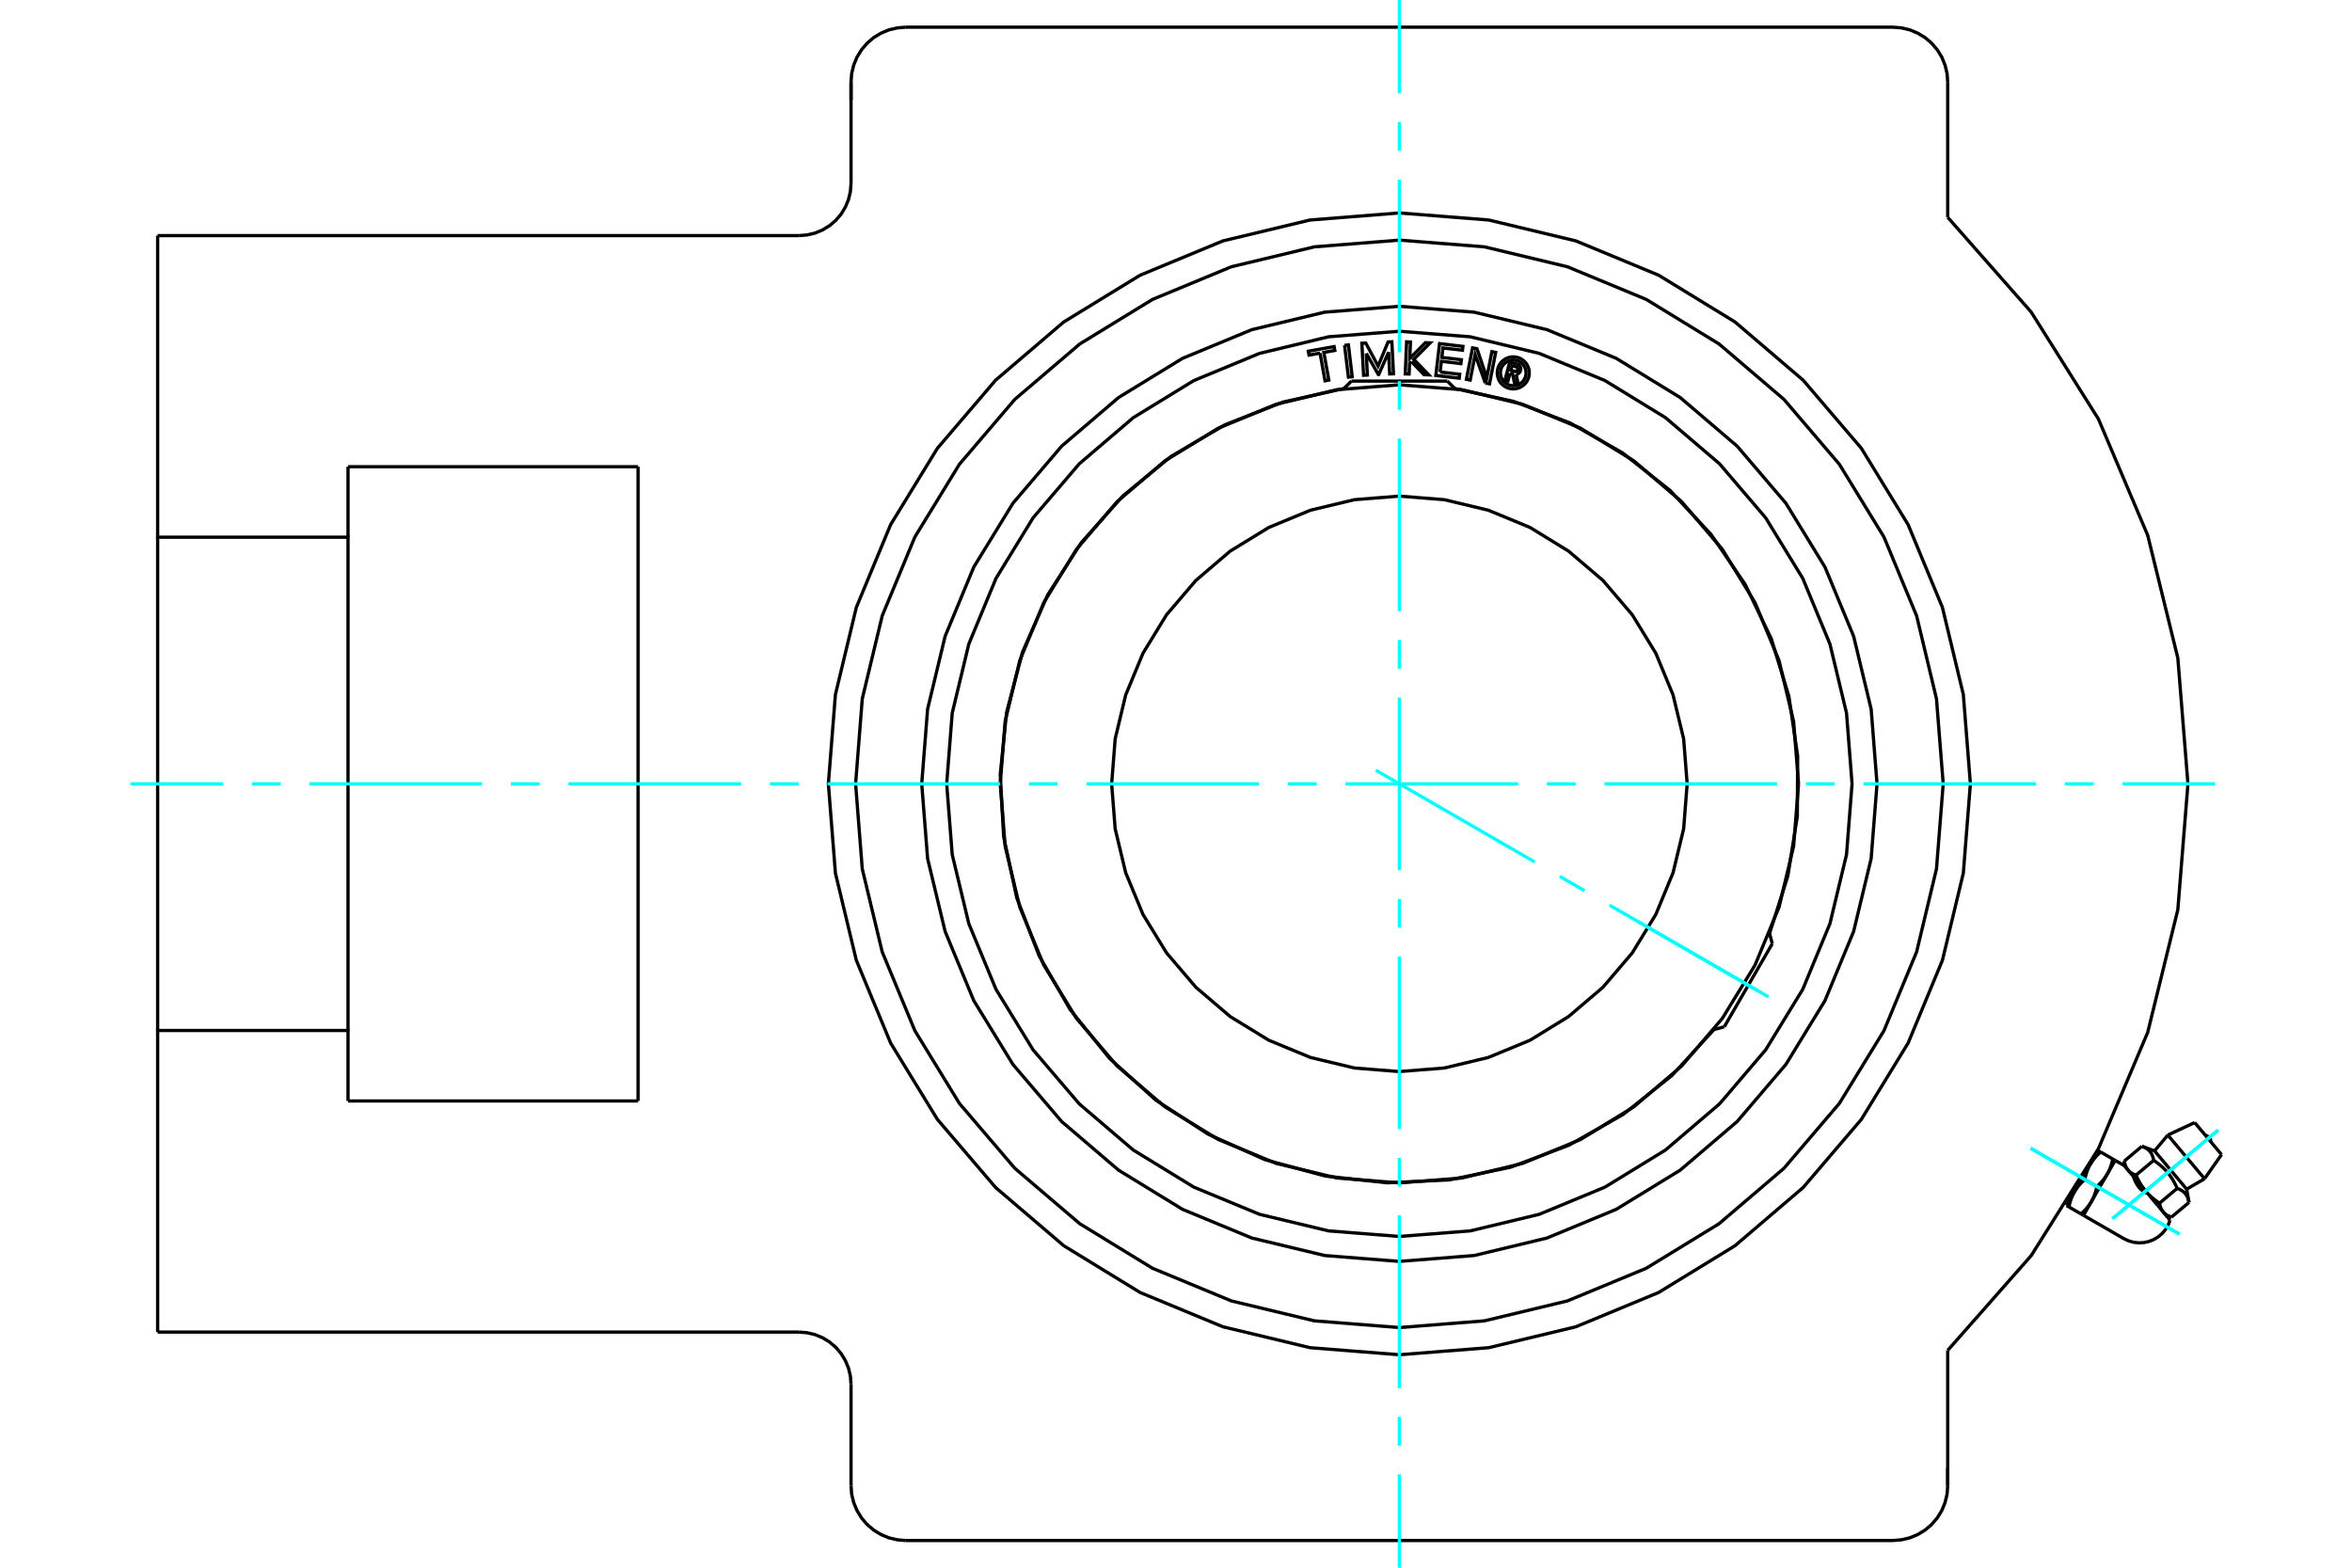 <?xml version="1.0" standalone="no"?>
<!DOCTYPE svg PUBLIC "-//W3C//DTD SVG 1.1//EN"
	"http://www.w3.org/Graphics/SVG/1.1/DTD/svg11.dtd">
<svg xmlns="http://www.w3.org/2000/svg" height="100%" width="100%" viewBox="0 0 36000 24000">
	<rect x="-1800" y="-1200" width="39600" height="26400" style="fill:#FFF"/>
	<g style="fill:none; fill-rule:evenodd" transform="matrix(1 0 0 1 0 0)">
		<g style="fill:none; stroke:#000; stroke-width:50; shape-rendering:geometricPrecision">
			<polyline points="27529,12000 27453,11044 27230,10112 26863,9226 26362,8409 25739,7680 25010,7057 24193,6556 23307,6190 22375,5966 21419,5891 20463,5966 19531,6190 18646,6556 17828,7057 17099,7680 16477,8409 15976,9226 15609,10112 15385,11044 15310,12000 15385,12956 15609,13888 15976,14774 16477,15591 17099,16320 17828,16943 18646,17444 19531,17810 20463,18034 21419,18109 22375,18034 23307,17810 24193,17444 25010,16943 25739,16320 26362,15591 26863,14774 27230,13888 27453,12956 27529,12000"/>
			<polyline points="25824,12000 25770,11311 25608,10639 25344,10000 24983,9411 24534,8885 24008,8437 23419,8075 22780,7811 22108,7650 21419,7595 20730,7650 20058,7811 19420,8075 18830,8437 18305,8885 17856,9411 17495,10000 17230,10639 17069,11311 17015,12000 17069,12689 17230,13361 17495,14000 17856,14589 18305,15115 18830,15563 19420,15925 20058,16189 20730,16350 21419,16405 22108,16350 22780,16189 23419,15925 24008,15563 24534,15115 24983,14589 25344,14000 25608,13361 25770,12689 25824,12000"/>
			<line x1="27127" y1="14447" x2="26392" y2="15719"/>
			<line x1="20685" y1="5834" x2="22153" y2="5834"/>
			<polyline points="29812,20673 31090,19222 32119,17585 32873,15805 33334,13927 33489,12000 33334,10073 32873,8195 32119,6415 31090,4778 29812,3327"/>
			<polyline points="30159,12000 30051,10633 29731,9299 29206,8032 28490,6863 27599,5820 26556,4929 25387,4213 24120,3688 22786,3368 21419,3260 20052,3368 18718,3688 17451,4213 16282,4929 15239,5820 14348,6863 13632,8032 13107,9299 12787,10633 12679,12000 12787,13367 13107,14701 13632,15968 14348,17137 15239,18180 16282,19071 17451,19787 18718,20312 20052,20632 21419,20740 22786,20632 24120,20312 25387,19787 26556,19071 27599,18180 28490,17137 29206,15968 29731,14701 30051,13367 30159,12000"/>
			<line x1="29812" y1="22474" x2="29812" y2="22745"/>
			<line x1="29812" y1="20673" x2="29812" y2="22745"/>
			<polyline points="28973,23584 29104,23573 29232,23543 29354,23492 29466,23424 29566,23338 29652,23238 29721,23126 29771,23004 29802,22876 29812,22745"/>
			<line x1="28973" y1="23584" x2="13865" y2="23584"/>
			<line x1="13026" y1="1526" x2="13026" y2="1255"/>
			<line x1="13026" y1="2809" x2="13026" y2="1255"/>
			<line x1="5327" y1="7145" x2="9766" y2="7145"/>
			<line x1="9766" y1="16855" x2="5327" y2="16855"/>
			<line x1="9766" y1="7145" x2="9766" y2="16855"/>
			<line x1="5327" y1="8224" x2="5327" y2="7145"/>
			<polyline points="5327,16855 5327,15776 2413,15776 2413,20393"/>
			<line x1="12228" y1="20393" x2="2413" y2="20393"/>
			<polyline points="13026,21191 13016,21066 12987,20944 12939,20829 12874,20722 12793,20627 12697,20545 12591,20480 12475,20432 12353,20403 12228,20393"/>
			<line x1="13026" y1="22745" x2="13026" y2="21191"/>
			<polyline points="13026,22745 13036,22876 13067,23004 13118,23126 13186,23238 13272,23338 13372,23424 13484,23492 13606,23543 13734,23573 13865,23584"/>
			<line x1="29812" y1="1255" x2="29812" y2="3327"/>
			<polyline points="29812,1255 29802,1124 29771,996 29721,874 29652,762 29566,662 29466,576 29354,508 29232,457 29104,427 28973,416"/>
			<line x1="13865" y1="416" x2="28973" y2="416"/>
			<polyline points="13865,416 13734,427 13606,457 13484,508 13372,576 13272,662 13186,762 13118,874 13067,996 13036,1124 13026,1255"/>
			<polyline points="12228,3607 12353,3597 12475,3568 12591,3520 12697,3455 12793,3373 12874,3278 12939,3171 12987,3056 13016,2934 13026,2809"/>
			<line x1="2413" y1="3607" x2="12228" y2="3607"/>
			<polyline points="2413,3607 2413,8224 5327,8224 5327,15776"/>
			<line x1="2413" y1="15776" x2="2413" y2="8224"/>
			<polyline points="32375,17765 32254,17975 32011,18395 31890,18606"/>
			<polyline points="32653,18009 32655,18017 32658,18024 32661,18032 32664,18039 32667,18047 32670,18055 32673,18064 32677,18072 32681,18081 32685,18090 32689,18098 32694,18107 32699,18116 32704,18125 32709,18134 32715,18143 32720,18152 32727,18160 32733,18169 32740,18177 32747,18186 32754,18194 32762,18201 32770,18209 32778,18216 32787,18223 32796,18230 32805,18236 32814,18242 32823,18248 32833,18253 32843,18258 32853,18263 32863,18267 32873,18271"/>
			<line x1="32535" y1="17869" x2="32516" y2="17846"/>
			<line x1="33215" y1="18680" x2="33028" y2="18456"/>
			<line x1="31630" y1="18456" x2="31668" y2="18478"/>
			<line x1="31852" y1="18584" x2="31890" y2="18606"/>
			<line x1="31852" y1="18584" x2="31668" y2="18478"/>
			<polyline points="32011,18395 32008,18401 32004,18407 32001,18412 31998,18418 31994,18423 31991,18428 31987,18434 31983,18439 31979,18445 31976,18450 31972,18455 31968,18461 31964,18466 31960,18471 31955,18476 31951,18482 31947,18487 31942,18492 31938,18498 31933,18503 31929,18508 31924,18514 31919,18519 31914,18524 31909,18529 31904,18535 31898,18540 31893,18546 31888,18551 31882,18556 31876,18562 31870,18567 31864,18573 31858,18578 31852,18584"/>
			<polyline points="32095,18164 32093,18172 32091,18180 32089,18188 32088,18196 32086,18203 32084,18211 32082,18218 32080,18226 32078,18233 32076,18240 32074,18247 32072,18254 32070,18261 32067,18268 32065,18275 32063,18281 32061,18288 32058,18294 32056,18301 32053,18307 32051,18313 32048,18319 32046,18326 32043,18332 32040,18338 32038,18344 32035,18350 32032,18356 32029,18361 32026,18367 32023,18373 32020,18379 32017,18384 32014,18390 32011,18395"/>
			<line x1="32095" y1="18164" x2="31910" y2="18057"/>
			<polyline points="31751,18246 31755,18240 31758,18235 31761,18229 31765,18224 31768,18218 31772,18213 31775,18207 31779,18202 31783,18197 31787,18191 31791,18186 31794,18181 31799,18175 31803,18170 31807,18165 31811,18159 31815,18154 31820,18149 31824,18143 31829,18138 31834,18133 31838,18128 31843,18122 31848,18117 31853,18112 31859,18106 31864,18101 31869,18095 31875,18090 31880,18085 31886,18079 31892,18074 31898,18068 31904,18063 31910,18057"/>
			<polyline points="31668,18478 31669,18469 31671,18461 31673,18453 31675,18446 31676,18438 31678,18430 31680,18423 31682,18415 31684,18408 31686,18401 31688,18394 31691,18387 31693,18380 31695,18373 31697,18367 31699,18360 31702,18353 31704,18347 31706,18340 31709,18334 31711,18328 31714,18322 31717,18315 31719,18309 31722,18303 31725,18297 31727,18291 31730,18286 31733,18280 31736,18274 31739,18268 31742,18263 31745,18257 31748,18251 31751,18246"/>
			<polyline points="31910,18057 31912,18049 31914,18041 31916,18033 31917,18025 31919,18017 31921,18010 31923,18002 31925,17995 31927,17988 31929,17980 31931,17973 31933,17966 31935,17960 31938,17953 31940,17946 31942,17939 31944,17933 31947,17926 31949,17920 31952,17914 31954,17907 31957,17901 31959,17895 31962,17889 31965,17883 31967,17877 31970,17871 31973,17865 31976,17859 31979,17853 31982,17848 31985,17842 31988,17836 31991,17831 31994,17825 31751,18246 31630,18456"/>
			<polyline points="32254,17975 32250,17981 32247,17986 32244,17992 32240,17997 32237,18002 32233,18008 32230,18013 32226,18019 32222,18024 32218,18029 32215,18035 32211,18040 32207,18045 32202,18051 32198,18056 32194,18061 32190,18067 32185,18072 32181,18077 32176,18082 32171,18088 32167,18093 32162,18098 32157,18104 32152,18109 32146,18114 32141,18120 32136,18125 32130,18131 32125,18136 32119,18141 32113,18147 32107,18152 32101,18158 32095,18164"/>
			<polyline points="31994,17825 31997,17820 32001,17814 32004,17809 32008,17803 32011,17798 32015,17792 32018,17787 32022,17781 32026,17776 32029,17771 32033,17765 32037,17760 32041,17755 32045,17749 32050,17744 32054,17739 32058,17734 32063,17728 32067,17723 32072,17718 32076,17712 32081,17707 32086,17702 32091,17696 32096,17691 32101,17686 32107,17680 32112,17675 32118,17670 32123,17664 32129,17659 32135,17653 32141,17648 32147,17642 32153,17637"/>
			<polyline points="32338,17743 32336,17751 32334,17759 32332,17767 32330,17775 32329,17783 32327,17790 32325,17798 32323,17805 32321,17812 32319,17820 32317,17827 32315,17834 32312,17841 32310,17847 32308,17854 32306,17861 32303,17867 32301,17874 32299,17880 32296,17886 32294,17893 32291,17899 32288,17905 32286,17911 32283,17917 32280,17923 32278,17929 32275,17935 32272,17941 32269,17947 32266,17952 32263,17958 32260,17964 32257,17969 32254,17975"/>
			<line x1="32338" y1="17743" x2="32153" y2="17637"/>
			<line x1="32375" y1="17765" x2="32338" y2="17743"/>
			<polyline points="32153,17637 32116,17615 31994,17825"/>
			<line x1="33505" y1="18408" x2="33234" y2="18635"/>
			<line x1="32978" y1="17619" x2="33469" y2="18205"/>
			<polyline points="32784,17549 32794,17553 32803,17556 32812,17560 32821,17564 32829,17568 32837,17572 32844,17577 32851,17581 32858,17585 32865,17590 32871,17595 32878,17599 32883,17604 32889,17609 32895,17615 32900,17620 32905,17626 32910,17631 32914,17637 32918,17643 32923,17649 32927,17656 32931,17663 32934,17669 32938,17677 32941,17684 32944,17691 32947,17699 32950,17708 32953,17716 32955,17725 32958,17734 32960,17743 32962,17753 32964,17764 32980,17774 32995,17785 33009,17796 33023,17806 33037,17816 33050,17827 33063,17837 33075,17848 33087,17858 33099,17869 33110,17879 33121,17890 33132,17901 33143,17912 33153,17923 33163,17934 33173,17945 33182,17956 33192,17968 33201,17980 33210,17992 33219,18004 33227,18016 33236,18029 33244,18042 33253,18055 33261,18069 33269,18083 33277,18097 33285,18112 33293,18127 33301,18143 33309,18159 33317,18176 33324,18193 33334,18197 33344,18201 33353,18204 33361,18208 33369,18212 33377,18217 33385,18221 33392,18225 33399,18230 33406,18234 33412,18239 33418,18244 33424,18249 33430,18254 33435,18259 33440,18264 33445,18270 33450,18276 33455,18281 33459,18287 33463,18294 33467,18300 33471,18307 33475,18314 33478,18321 33482,18328 33485,18336 33488,18344 33491,18352 33493,18360 33496,18369 33498,18378 33501,18388 33503,18398 33505,18408"/>
			<polyline points="33111,18555 33109,18552 33106,18549 33104,18546 33102,18543 33100,18540 33098,18537 33095,18534 33093,18531 33091,18528 33089,18524 33088,18521 33086,18518 33084,18514 33082,18511 33080,18507 33079,18503 33077,18500 33075,18496 33074,18492 33072,18488 33071,18484 33069,18480 33068,18476 33067,18472 33065,18468 33064,18463 33063,18459 33062,18454 33060,18450 33059,18445 33058,18440 33057,18435 33056,18430 33055,18425 33054,18420"/>
			<polyline points="33234,18635 33229,18633 33224,18631 33220,18629 33215,18627 33211,18625 33206,18623 33202,18621 33198,18619 33193,18617 33189,18615 33185,18613 33181,18611 33178,18609 33174,18607 33170,18605 33167,18603 33163,18601 33160,18598 33156,18596 33153,18594 33150,18591 33147,18589 33144,18587 33141,18584 33138,18582 33135,18579 33132,18577 33129,18574 33126,18572 33124,18569 33121,18566 33118,18564 33116,18561 33113,18558 33111,18555"/>
			<polyline points="33324,18193 33054,18420 33046,18415 33038,18409 33031,18404 33023,18399 33016,18393 33009,18388 33002,18383 32995,18378 32988,18372 32981,18367 32974,18362 32968,18357 32961,18352 32955,18346 32949,18341 32943,18336 32937,18331 32931,18325 32925,18320 32919,18315 32913,18310 32908,18304 32902,18299 32897,18294 32891,18288 32886,18283 32881,18277 32875,18272 32870,18267 32865,18261 32860,18256 32855,18250 32850,18244 32845,18239 32841,18233 33028,18456"/>
			<polyline points="32841,18233 32836,18227 32831,18222 32827,18216 32822,18210 32817,18204 32813,18198 32808,18192 32804,18186 32800,18180 32795,18174 32791,18167 32787,18161 32782,18155 32778,18148 32774,18142 32770,18135 32765,18128 32761,18122 32757,18115 32753,18108 32749,18101 32745,18094 32741,18086 32737,18079 32733,18072 32729,18064 32725,18056 32721,18049 32717,18041 32713,18033 32709,18025 32705,18016 32702,18008 32698,17999 32694,17990"/>
			<line x1="32964" y1="17764" x2="32694" y2="17990"/>
			<polyline points="32570,17911 32568,17908 32566,17905 32563,17902 32561,17899 32559,17896 32557,17893 32555,17890 32553,17887 32551,17884 32549,17880 32547,17877 32545,17873 32543,17870 32542,17866 32540,17863 32538,17859 32536,17856 32535,17852 32533,17848 32532,17844 32530,17840 32529,17836 32527,17832 32526,17828 32525,17823 32523,17819 32522,17815 32521,17810 32520,17805 32519,17801 32518,17796 32516,17791 32515,17786 32514,17781 32514,17776"/>
			<polyline points="32694,17990 32689,17989 32684,17987 32679,17985 32675,17983 32670,17981 32666,17979 32661,17977 32657,17975 32653,17973 32649,17971 32645,17969 32641,17967 32637,17965 32633,17963 32630,17961 32626,17958 32623,17956 32619,17954 32616,17952 32612,17949 32609,17947 32606,17945 32603,17942 32600,17940 32597,17938 32594,17935 32591,17933 32588,17930 32586,17927 32583,17925 32580,17922 32578,17919 32575,17917 32573,17914 32570,17911"/>
			<line x1="32784" y1="17549" x2="32514" y2="17776"/>
			<polyline points="32535,17869 32570,17911 32841,18233"/>
			<line x1="33181" y1="17377" x2="33743" y2="18046"/>
			<line x1="33592" y1="17185" x2="34003" y2="17676"/>
			<polyline points="28730,12000 28640,10856 28372,9741 27933,8681 27334,7703 26589,6830 25716,6085 24738,5486 23678,5047 22563,4779 21419,4689 20276,4779 19160,5047 18100,5486 17122,6085 16250,6830 15505,7703 14905,8681 14466,9741 14198,10856 14108,12000 14198,13144 14466,14259 14905,15319 15505,16297 16250,17170 17122,17915 18100,18514 19160,18953 20276,19221 21419,19311 22563,19221 23678,18953 24738,18514 25716,17915 26589,17170 27334,16297 27933,15319 28372,14259 28640,13144 28730,12000"/>
			<polyline points="29743,12000 29640,10698 29336,9428 28836,8221 28153,7107 27305,6114 26312,5266 25198,4584 23991,4084 22721,3779 21419,3676 20117,3779 18847,4084 17640,4584 16527,5266 15533,6114 14685,7107 14003,8221 13503,9428 13198,10698 13096,12000 13198,13302 13503,14572 14003,15779 14685,16893 15533,17886 16527,18734 17640,19416 18847,19916 20117,20221 21419,20324 22721,20221 23991,19916 25198,19416 26312,18734 27305,17886 28153,16893 28836,15779 29336,14572 29640,13302 29743,12000"/>
			<polyline points="23113,5713 23081,5832 23035,5820 23109,5542 23212,5570"/>
			<polyline points="23275,5671 23277,5657 23277,5644 23275,5631 23271,5618 23265,5607 23257,5596 23247,5587 23236,5579 23224,5574 23212,5570"/>
			<polyline points="23275,5671 23230,5659 23231,5653 23231,5647 23230,5642 23229,5636 23226,5631 23223,5627 23219,5623 23214,5619 23209,5617 23204,5615 23142,5599 23123,5668 23186,5685 23192,5686 23197,5686 23203,5685 23208,5684 23213,5681 23218,5678 23222,5674 23225,5670 23228,5665 23230,5660 23274,5672"/>
			<polyline points="23206,5731 23220,5728 23232,5723 23244,5716 23254,5707 23263,5696 23270,5685 23274,5672"/>
			<polyline points="23206,5731 23237,5879 23181,5864 23151,5723 23113,5713"/>
			<polyline points="22042,5695 22342,5730 22335,5790 21977,5748 22034,5260 22392,5303 22385,5362 22086,5327 22069,5472 22368,5507 22361,5567 22062,5531 22042,5695"/>
			<polyline points="20913,5410 20929,5742 20871,5745 20845,5255 20905,5252 21093,5604 21246,5235 21304,5232 21329,5722 21271,5725 21254,5392 21103,5733 21097,5734 20913,5410"/>
			<polyline points="20205,5406 20036,5436 20025,5377 20420,5306 20431,5365 20263,5395 20339,5819 20281,5830 20205,5406"/>
			<polyline points="20580,5287 20639,5280 20697,5767 20639,5774 20580,5287"/>
			<polyline points="21604,5537 21575,5565 21568,5726 21509,5724 21530,5233 21589,5236 21578,5486 21817,5246 21890,5249 21639,5501 21869,5739 21796,5736 21604,5537"/>
			<polyline points="22734,5864 22579,5430 22503,5819 22445,5807 22539,5326 22607,5339 22757,5782 22835,5383 22893,5395 22799,5876 22734,5864"/>
			<polyline points="23408,5708 23405,5670 23396,5633 23381,5597 23361,5564 23336,5535 23306,5510 23274,5490 23238,5475 23200,5466 23162,5463 23124,5466 23086,5475 23051,5490 23018,5510 22988,5535 22963,5564 22943,5597 22929,5633 22920,5670 22917,5708 22920,5747 22929,5784 22943,5820 22963,5853 22988,5882 23018,5907 23051,5927 23086,5942 23124,5951 23162,5954 23200,5951 23238,5942 23274,5927 23306,5907 23336,5882 23361,5853 23381,5820 23396,5784 23405,5747 23408,5708"/>
			<polyline points="23358,5708 23356,5678 23349,5648 23337,5619 23321,5593 23301,5570 23278,5550 23251,5533 23223,5522 23193,5514 23162,5512 23131,5514 23101,5522 23073,5533 23047,5550 23023,5570 23003,5593 22987,5619 22975,5648 22968,5678 22966,5708 22968,5739 22975,5769 22987,5798 23003,5824 23023,5847 23047,5867 23073,5883 23101,5895 23131,5902 23162,5905 23193,5902 23223,5895 23251,5883 23278,5867 23301,5847 23321,5824 23337,5798 23349,5769 23356,5739 23358,5708"/>
			<polyline points="27085,14290 27365,13410 27510,12498 27515,11574 27381,10660 27111,9777 26711,8945 26190,8182 25560,7506 24836,6934 24033,6476 23171,6146 22268,5948"/>
			<polyline points="20570,5948 19638,6155 18749,6503 17926,6986 17187,7592 16552,8305 16036,9108 15651,9982 15407,10905 15310,11855 15362,12808 15562,13742 15905,14633 16382,15459 16982,16202 17691,16842 18491,17363 19362,17754 20283,18004 21232,18108 22186,18063 23121,17869 24014,17532 24844,17061 25591,16465 26235,15761"/>
			<polyline points="28348,12000 28263,10916 28009,9859 27593,8854 27025,7927 26319,7100 25492,6394 24565,5826 23560,5410 22503,5156 21419,5071 20335,5156 19278,5410 18273,5826 17346,6394 16520,7100 15813,7927 15245,8854 14829,9859 14575,10916 14490,12000 14575,13084 14829,14141 15245,15146 15813,16073 16520,16900 17346,17606 18273,18174 19278,18590 20335,18844 21419,18929 22503,18844 23560,18590 24565,18174 25492,17606 26319,16900 27025,16073 27593,15146 28009,14141 28263,13084 28348,12000"/>
			<line x1="27127" y1="14447" x2="27084" y2="14288"/>
			<line x1="26233" y1="15762" x2="26392" y2="15719"/>
			<line x1="20685" y1="5834" x2="20568" y2="5950"/>
			<line x1="22270" y1="5950" x2="22153" y2="5834"/>
			<line x1="32516" y1="17846" x2="32375" y2="17765"/>
			<polyline points="31890,18606 32507,18962 32579,18996 32656,19018 32735,19027 32814,19023 32892,19006 32966,18976 33034,18935 33095,18883 33146,18822 33187,18754 33215,18680"/>
			<line x1="32081" y1="17675" x2="32073" y2="17671"/>
			<line x1="31657" y1="18392" x2="31665" y2="18396"/>
			<polyline points="33837,17478 33837,17464 33836,17451 33831,17437 33825,17425 33817,17414 33807,17404 33796,17396 33784,17389 33771,17385 33757,17383"/>
			<line x1="32978" y1="17619" x2="32784" y2="17549"/>
			<line x1="33505" y1="18408" x2="33469" y2="18205"/>
			<line x1="33153" y1="18605" x2="33234" y2="18635"/>
			<line x1="32514" y1="17776" x2="32529" y2="17861"/>
			<line x1="33181" y1="17377" x2="32978" y2="17619"/>
			<line x1="33469" y1="18205" x2="33743" y2="18046"/>
			<line x1="33592" y1="17185" x2="33181" y2="17377"/>
			<line x1="33743" y1="18046" x2="34003" y2="17676"/>
		</g>
		<g style="fill:none; stroke:#0FF; stroke-width:50; shape-rendering:geometricPrecision">
			<line x1="1997" y1="12000" x2="3416" y2="12000"/>
			<line x1="3856" y1="12000" x2="4297" y2="12000"/>
			<line x1="4737" y1="12000" x2="7380" y2="12000"/>
			<line x1="7820" y1="12000" x2="8261" y2="12000"/>
			<line x1="8701" y1="12000" x2="11344" y2="12000"/>
			<line x1="11785" y1="12000" x2="12225" y2="12000"/>
			<line x1="12665" y1="12000" x2="15308" y2="12000"/>
			<line x1="15749" y1="12000" x2="16189" y2="12000"/>
			<line x1="16630" y1="12000" x2="19272" y2="12000"/>
			<line x1="19713" y1="12000" x2="20153" y2="12000"/>
			<line x1="20594" y1="12000" x2="23237" y2="12000"/>
			<line x1="23677" y1="12000" x2="24117" y2="12000"/>
			<line x1="24558" y1="12000" x2="27201" y2="12000"/>
			<line x1="27641" y1="12000" x2="28082" y2="12000"/>
			<line x1="28522" y1="12000" x2="31165" y2="12000"/>
			<line x1="31605" y1="12000" x2="32046" y2="12000"/>
			<line x1="32486" y1="12000" x2="33905" y2="12000"/>
			<line x1="21419" y1="24000" x2="21419" y2="22571"/>
			<line x1="21419" y1="22131" x2="21419" y2="21690"/>
			<line x1="21419" y1="21250" x2="21419" y2="18607"/>
			<line x1="21419" y1="18166" x2="21419" y2="17726"/>
			<line x1="21419" y1="17286" x2="21419" y2="14643"/>
			<line x1="21419" y1="14202" x2="21419" y2="13762"/>
			<line x1="21419" y1="13321" x2="21419" y2="10679"/>
			<line x1="21419" y1="10238" x2="21419" y2="9798"/>
			<line x1="21419" y1="9357" x2="21419" y2="6714"/>
			<line x1="21419" y1="6274" x2="21419" y2="5834"/>
			<line x1="21419" y1="5393" x2="21419" y2="2750"/>
			<line x1="21419" y1="2310" x2="21419" y2="1869"/>
			<line x1="21419" y1="1429" x2="21419" y2="0"/>
			<line x1="31082" y1="17579" x2="33360" y2="18894"/>
			<line x1="31082" y1="17579" x2="33360" y2="18894"/>
			<line x1="32334" y1="18658" x2="33952" y2="17301"/>
			<line x1="32334" y1="18658" x2="33952" y2="17301"/>
			<line x1="21059" y1="11792" x2="23492" y2="13197"/>
			<line x1="23874" y1="13417" x2="24255" y2="13637"/>
			<line x1="24637" y1="13858" x2="27071" y2="15263"/>
			<line x1="25081" y1="14114" x2="26912" y2="15171"/>
		</g>
	</g>
</svg>
